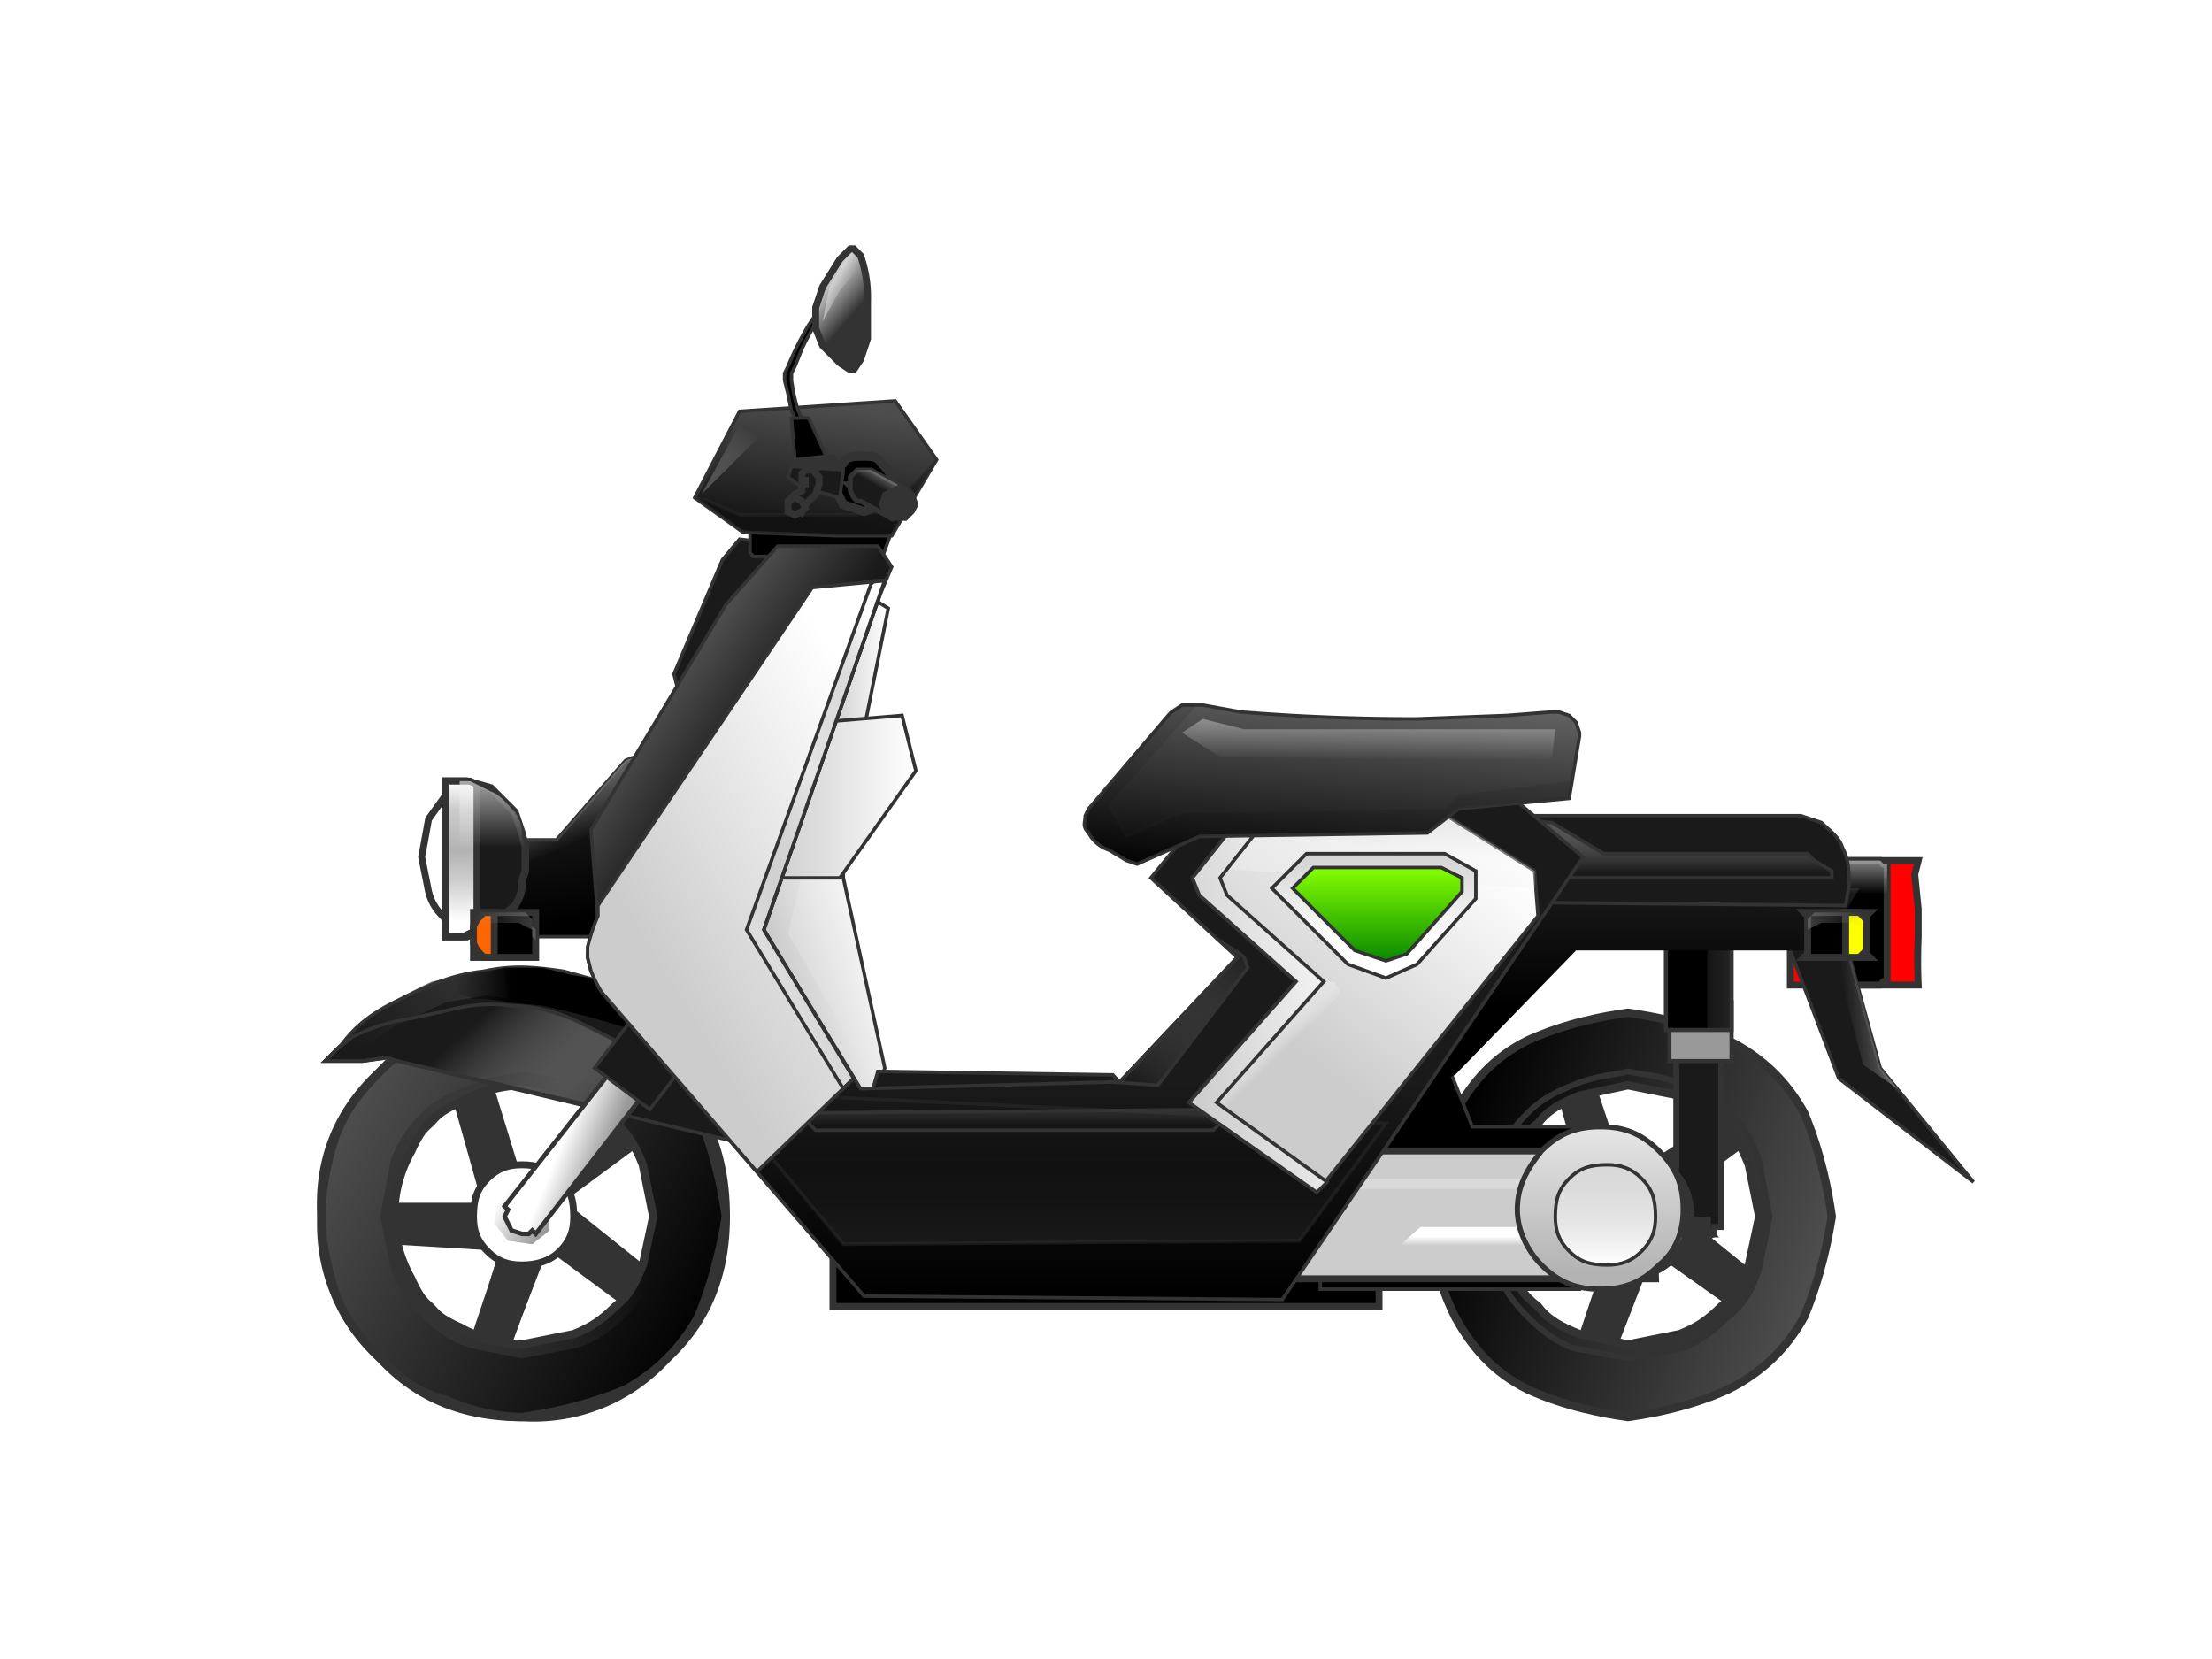 <svg xmlns:xlink="http://www.w3.org/1999/xlink" image-rendering="optimizeSpeed" baseProfile="basic" xmlns="http://www.w3.org/2000/svg" viewBox="0 0 640 480"><defs><linearGradient id="a"><stop offset="0" stop-color="#b3b3b3"/><stop offset="1" stop-color="#fff"/></linearGradient><linearGradient id="b"><stop offset="0" stop-color="#ccc"/><stop offset="1" stop-color="#fff"/></linearGradient><linearGradient id="c"><stop offset="0" stop-color="#999" stop-opacity=".3"/><stop offset="1" stop-color="#999" stop-opacity="0"/></linearGradient><linearGradient id="d"><stop offset="0"/><stop offset="1" stop-color="#4d4d4d"/></linearGradient><linearGradient id="e"><stop offset="0" stop-color="#333"/><stop offset="1" stop-color="#333" stop-opacity="0"/></linearGradient><linearGradient id="f"><stop offset="0" stop-color="#333" stop-opacity=".7"/><stop offset="1" stop-color="#333" stop-opacity="0"/></linearGradient><linearGradient id="g"><stop offset="0"/><stop offset="1" stop-color="#1a1a1a"/></linearGradient><linearGradient id="h"><stop offset="0" stop-color="#fff" stop-opacity=".3"/><stop offset="1" stop-color="#fff" stop-opacity="0"/></linearGradient><linearGradient id="i"><stop offset="0" stop-color="#1a1a1a"/><stop offset="1" stop-color="#4d4d4d"/></linearGradient><linearGradient id="j"><stop offset="0" stop-color="#ececec" stop-opacity=".5"/><stop offset="1" stop-color="#ececec" stop-opacity="0"/></linearGradient><linearGradient id="k"><stop offset="0"/><stop offset="1" stop-color="#333"/></linearGradient><linearGradient id="l"><stop offset="0" stop-color="#fff"/><stop offset="1" stop-color="#fff" stop-opacity="0"/></linearGradient><linearGradient id="m"><stop offset="0" stop-color="#e6e6e6"/><stop offset="1" stop-color="#e6e6e6" stop-opacity="0"/></linearGradient><linearGradient id="n"><stop offset="0" stop-color="#4d4d4d"/><stop offset="1" stop-color="#b3b3b3" stop-opacity="0"/></linearGradient><linearGradient id="o"><stop offset="0" stop-color="#fff" stop-opacity=".4"/><stop offset="1" stop-color="#fff" stop-opacity="0"/></linearGradient><linearGradient id="p"><stop offset="0" stop-color="#333"/><stop offset="1" stop-color="#ccc"/></linearGradient><linearGradient id="q"><stop offset="0"/><stop offset="1" stop-opacity="0"/></linearGradient><linearGradient id="r"><stop offset="0" stop-color="#1a1a1a"/><stop offset="1" stop-color="#fff" stop-opacity="0"/></linearGradient><linearGradient id="s"><stop offset="0" stop-color="#4d4d4d" stop-opacity=".4"/><stop offset="1" stop-color="#333" stop-opacity="0"/></linearGradient><linearGradient id="t"><stop offset="0" stop-color="#b3b3b3"/><stop offset="1" stop-color="#e6e6e6"/></linearGradient><linearGradient id="u"><stop offset="0" stop-color="#4d4d4d"/><stop offset="1" stop-color="#4d4d4d" stop-opacity="0"/></linearGradient><linearGradient id="v"><stop offset="0" stop-color="#ccc" stop-opacity=".4"/><stop offset="1" stop-color="#f2f2f2" stop-opacity=".4"/></linearGradient><linearGradient id="w"><stop offset="0" stop-color="green"/><stop offset="1" stop-color="#83ff00"/></linearGradient><linearGradient id="x"><stop offset="0" stop-color="#999"/><stop offset="1" stop-color="#999" stop-opacity="0"/></linearGradient><linearGradient id="y"><stop offset="0" stop-color="#fff"/><stop offset="1" stop-color="#999"/></linearGradient><linearGradient id="z"><stop offset="0" stop-color="#e6e6e6" stop-opacity=".7"/><stop offset="1" stop-color="#fff" stop-opacity="0"/></linearGradient><linearGradient id="A"><stop offset="0"/><stop offset="1" stop-color="gray"/></linearGradient><linearGradient id="B"><stop offset="0" stop-color="#fff"/><stop offset=".3" stop-color="#ccc"/><stop offset=".5" stop-color="#b3b3b3"/><stop offset=".8" stop-color="#ccc"/><stop offset="1" stop-color="#fff"/></linearGradient><linearGradient id="C"><stop offset="0" stop-color="#999" stop-opacity="0"/><stop offset=".3" stop-color="#ccc" stop-opacity=".7"/><stop offset=".5" stop-color="#e6e6e6"/><stop offset=".8" stop-color="#ccc" stop-opacity=".7"/><stop offset="1" stop-color="#999" stop-opacity="0"/></linearGradient><linearGradient id="D"><stop offset="0" stop-color="#1a1a1a"/><stop offset="1" stop-color="gray" stop-opacity="0"/></linearGradient><linearGradient id="E"><stop offset="0" stop-color="#f2f2f2"/><stop offset="1" stop-color="#f2f2f2" stop-opacity="0"/></linearGradient><linearGradient id="F"><stop offset="0" stop-color="#4d4d4d"/><stop offset="1" stop-color="#999" stop-opacity="0"/></linearGradient><linearGradient id="G"><stop offset="0" stop-color="#999" stop-opacity=".4"/><stop offset="1" stop-color="#999" stop-opacity="0"/></linearGradient><linearGradient id="H"><stop offset="0" stop-color="#fff" stop-opacity=".4"/><stop offset="1" stop-color="#fff" stop-opacity="0"/></linearGradient><linearGradient id="J" xlink:href="#a" x1=".1" y1=".5" x2="1" y2=".5"/><linearGradient id="K" xlink:href="#b" x1=".3" y1=".6" x2="1" y2=".2"/><linearGradient id="L" xlink:href="#c" x1="0" y1=".6" x2=".7" y2=".3"/><linearGradient id="M" xlink:href="#d" x1=".1" y1=".2" x2="1" y2=".5"/><linearGradient id="N" xlink:href="#e" x1=".9" y1=".7" x2=".2" y2=".4"/><linearGradient id="O" xlink:href="#f" x1="1" y1=".4" x2="-1.5" y2=".4"/><linearGradient id="P" xlink:href="#g" x1=".7" y1=".9" x2=".6" y2=".3"/><linearGradient id="Q" xlink:href="#h" x1=".3" y1=".5" x2=".5" y2=".8"/><linearGradient id="R" xlink:href="#i" x1=".4" y1=".6" x2=".2" y2=".4"/><linearGradient id="S" xlink:href="#j" x1="1.2" y1=".7" x2=".3" y2=".9"/><linearGradient id="T" xlink:href="#k" x1=".8" y1=".5" x2=".8" y2="-.5"/><linearGradient id="U" xlink:href="#l" x1="1.2" y1="-.8" x2="1.2" y2=".8"/><linearGradient id="V" xlink:href="#b" x1="0" y1=".5" x2="1" y2=".5"/><linearGradient id="W" xlink:href="#m" x1=".2" y1=".5" x2=".2" y2=".5"/><linearGradient id="X" xlink:href="#n" x1=".7" y1="-.1" x2=".7" y2=".9"/><linearGradient id="Y" xlink:href="#g" x1=".4" y1="1" x2=".4" y2=".7"/><linearGradient id="Z" xlink:href="#i" x1=".6" y1=".9" x2=".8" y2=".1"/><linearGradient id="aa" xlink:href="#o" x1=".6" y1=".1" x2=".3" y2=".4"/><linearGradient id="ab" xlink:href="#p" x1=".4" y1=".7" x2=".2" y2=".3"/><linearGradient id="ac" xlink:href="#d" x1="1" y1=".7" x2=".1" y2=".2"/><linearGradient id="ad" xlink:href="#e" x1=".9" y1=".2" x2=".1" y2=".7"/><linearGradient id="ae" xlink:href="#q" x1=".4" y1=".4" x2=".1" y2=".4"/><linearGradient id="af" xlink:href="#r" x1="1.2" y1=".7" x2=".4" y2=".4"/><linearGradient id="ag" xlink:href="#l" x1=".7" y1=".3" x2=".7" y2=".6"/><linearGradient id="ah" xlink:href="#s" x1=".4" y1="1.2" x2=".4" y2=".4"/><linearGradient id="ai" xlink:href="#t" x1=".4" y1=".9" x2=".4" y2="0"/><linearGradient id="aj" xlink:href="#u" x1=".8" y1="-.9" x2=".8" y2=".8"/><linearGradient id="ak" xlink:href="#b" x1=".4" y1=".7" x2=".8" y2=".1"/><linearGradient id="al" xlink:href="#v" x1="1" y1=".4" x2=".9" y2=".7"/><linearGradient id="am" xlink:href="#w" x1=".6" y1="1" x2=".6" y2=".1"/><linearGradient id="an" xlink:href="#b" x1=".6" y1="-.1" x2=".6" y2=".7"/><linearGradient id="ao" xlink:href="#x" x1=".9" y1=".8" x2=".1" y2=".2"/><linearGradient id="ap" xlink:href="#y" x1=".4" y1=".4" x2=".6" y2=".5"/><linearGradient id="aq" xlink:href="#y" x1="-.2" y1="1.1" x2=".1" y2="1.3"/><linearGradient id="ar" xlink:href="#b" x1=".3" y1=".7" x2=".8" y2=".1"/><linearGradient id="as" xlink:href="#z" x1=".5" y1=".4" x2=".6" y2=".5"/><linearGradient id="at" xlink:href="#b" x1=".1" y1=".9" x2="1.2" y2=".2"/><linearGradient id="au" xlink:href="#A" x1=".7" y1="1.2" x2="1.1" y2="-.3"/><linearGradient id="av" xlink:href="#B" x1=".5" y1=".9" x2=".5" y2="0"/><linearGradient id="aw" xlink:href="#l" x1=".5" y1="1" x2=".5" y2="0"/><linearGradient id="ax" xlink:href="#l" x1="4.2" y1="-1.7" x2="4.2" y2="1"/><linearGradient id="ay" xlink:href="#C" x1=".3" y1=".8" x2=".7" y2="0"/><linearGradient id="az" xlink:href="#D" x1="1" y1="0" x2=".3" y2="1.1"/><linearGradient id="aA" xlink:href="#E" x1=".9" y1="-.5" x2=".9" y2=".8"/><linearGradient id="aB" xlink:href="#e" x1=".1" y1=".7" x2=".8" y2=".4"/><linearGradient id="aC" xlink:href="#F" x1=".1" y1="1.1" x2=".6" y2=".2"/><linearGradient id="aD" xlink:href="#G" x1="0" y1=".4" x2="1" y2=".5"/><linearGradient id="aE" xlink:href="#H" x1="0" y1=".5" x2="1" y2=".5"/><linearGradient id="aF" xlink:href="#G" x1="1" y1=".4" x2="0" y2=".5"/><mask id="I"><path fill="#FFF" d="M0 0h640v480H0z"/></mask></defs><g mask="url(#I)"><path fill="#333" stroke="#333" stroke-width="2" d="M141 315a40 40 0 00-9 3l9 32h-28v1l-1 1 1 4v3l33 2-9 27 5 2 4 1 12-31 23 17 3-4 2-5-25-20 23-17a47 47 0 00-6-7l-28 18-9-27h0z"/><path stroke="#333" stroke-width="2" d="M241 364v-2h158v8h0v8H241v-2-6h0v-6z"/><path fill="red" stroke="#333" stroke-width="2" d="M518 253v-4h37l-1 4 1 10v8a163 163 0 000 14h-37v-4-18-10z"/><path stroke="#333" stroke-width="2" d="M532 249h-2l-5 2-5 5-2 5v12l2 5 5 5 5 2h11s0 0 0 0h3l1-1h1v-34h-1l-1-1h-3s0 0 0 0h-9 0z"/><path fill="url(#J)" stroke="#333" d="M249 171l8 5-9 45-19 1 20-51z"/><path fill="url(#K)" stroke="#333" d="M244 254l12 55-5 18-40-59 10-19 23 1v4z"/><path fill="url(#L)" d="M221 249l-10 19 40 59 3-12-26-45 5-21h-12z"/><path fill="#1a1a1a" stroke="#333" d="M250 324l8 8h70l3-11-9-10-68-1-4 14z"/><path fill="#fff" stroke="#333" stroke-width="2" d="M147 248l-2 10-4 8-6 3c-3 0-5-1-6-3-2-2-4-4-5-8l-2-10 2-11 5-7c1-2 3-3 6-3l6 3 4 7 2 11z"/><path fill="#333" stroke="#333" stroke-width="2" d="M461 315a38 38 0 00-9 3l9 32h-29v3a57 57 0 001 7l33 2-9 27 4 2 5 1 12-31 24 17 2-4 3-5-26-21 23-17-3-3-3-4-28 18-9-27h0z"/><path fill="url(#M)" stroke="#333" stroke-width="2.4" d="M471 293c-7 1-18 3-29 8-10 5-16 12-21 21-6 12-7 23-8 30 1 6 2 17 8 29 5 9 11 16 21 21 11 5 22 7 29 8 7-1 18-3 29-8 10-5 17-12 22-21 5-12 7-23 8-29-1-7-3-18-8-30-5-9-12-16-22-21-11-5-22-7-29-8h0zm0 21l15 3c5 2 8 4 12 8 4 3 6 7 8 12l3 15-3 14c-2 5-4 9-8 12-4 4-7 6-12 8l-15 3-14-3c-5-2-9-4-12-8-4-3-7-7-8-12l-3-14 3-15c1-5 4-9 8-12 3-4 7-6 12-8l14-3h0z"/><path fill="url(#N)" stroke="#333" stroke-width="1.7" d="M471 310c-3 1-9 1-16 4-5 2-9 4-13 8s-7 8-9 14l-3 16 3 15c2 6 5 10 9 14s8 7 13 9l16 3 16-3c5-2 9-5 13-9 5-4 7-8 9-14l3-15-3-16c-2-6-4-10-9-14-4-4-8-6-13-8-6-3-12-3-16-4h0zm0 4l15 3c5 2 8 4 12 8 4 3 6 7 8 12l3 15-3 14c-2 5-4 9-8 12-4 4-7 6-12 8l-15 3-14-3c-5-2-9-4-12-8-4-3-7-7-8-12l-3-14 3-15c1-5 4-9 8-12 3-4 7-6 12-8l14-3h0z"/><path fill="#1a1a1a" stroke="#333" stroke-width="1.7" d="M485 277v78h2v2l2 1h5l2-1v-2h2v-78h-13 0z"/><path fill="#999" stroke="#333" stroke-width="1.2" d="M483 290h18v17h-18v-17z"/><path stroke="#333" stroke-width="1.2" d="M482 267h19v31h-19v-31z"/><path fill="url(#O)" d="M501 267v31h-7v-31h7z"/><path stroke="#333" d="M420 311l6 15h31v47h-75v-53l36-19 2 10z"/><path fill="#1a1a1a" stroke="#333" d="M197 203l-2-8 14-33 5-6 15 2-32 45z"/><path fill="url(#P)" stroke="#333" d="M194 215l-13 5-20 23h-18-2l-5 2-5 5-1 5-1 2 1 2 1 5 5 5 5 1 2 1h32l2-1 5-1 5-5 2-5v-2-1-2a25 25 0 00-2-3v-1l7-35h0z"/><path stroke="#333" d="M217 153v3c-1 0-1 0 0 0v4l1 1s0 0 0 0h28l8 1h1l4-11-42 2z"/><path fill="url(#Q)" d="M192 216l-11 4-20 23h-19-1l-1 1 1 1 3 2 4 3 2 1h12l30-35z"/><path fill="url(#R)" stroke="#333" d="M174 279l-3-39 39-65 15-17h29l4 6-37 88-47 27z"/><path fill="#1a1a1a" stroke="#333" d="M518 275l14 37 39 30-27-33-14-51-12 17z"/><path fill="url(#S)" d="M534 272h-1l-1 1h-2l9 35 10 7-5-6-10-37z"/><path fill="url(#T)" d="M388 325l33-14 35-36h71l11-18H434l-46 68z"/><path fill="url(#U)" d="M532 249h-1l-3 1a14 14 0 00-6 4l2 7h22v-11h-1l-1-1h-12z"/><path fill="#1a1a1a" stroke="#333" d="M419 236h102l6 2c2 2 5 4 6 7 2 4 2 7 2 11l-1 6-105-1-10-25z"/><path fill="url(#V)" stroke="#333" d="M237 209l24-2 4 16-22 31h-21l15-45z"/><path fill="#ccc" stroke="#333" stroke-width="2" d="M373 339v-6h106v19h0a270 270 0 000 18H373v-6-12h0v-13z"/><path stroke="#333" d="M335 240l8 11c-1 1-1 1 0 0l3-4 6-8 3-3v-1s0 0 0 0l-5 2a456 456 0 00-15 3c-1 0-1 0 0 0h0z"/><path fill="url(#W)" d="M389 341h72v3h-72v-1-2z"/><path fill="url(#X)" stroke="#333" d="M449 238l15 9h59l2 2 5 3v2s0 0 0 0h-75l-18-17 12 1z"/><path fill="url(#Y)" stroke="#333" d="M235 170l-61 92-1 1v2a62 62 0 00-3 11v1l1 4 2 4 1 2s0 0 0 0l76 88 121 1 87-128-32-27-71 6-22 27 25 23-34 36-75 2-28-46 35-101-21 2z"/><path fill="none" stroke="#333" stroke-width="1.6" d="M189 352c0 10-3 19-11 26-7 8-16 12-27 11-10 1-19-3-26-11-8-7-12-16-11-26-1-11 3-20 11-27 7-8 16-12 26-11 11-1 20 3 27 11 8 7 11 16 11 27z"/><path fill="#1a1a1a" stroke="#333" stroke-width="2.2" d="M132 226s0 0 0 0h-3s0 0 0 0v45s0 0 0 0h3s0 0 0 0h3l7-3 7-6c2-3 2-5 2-7l1-3v-7l-1-4-2-6-7-7-7-2h-3 0z"/><path fill="url(#Z)" stroke="#333" d="M242 155l-27-1-14-10 13-25 45-3 12 17-13 22h-16z"/><path stroke="#333" d="M236 91c0-1 0-1 0 0l-2 3a88 88 0 00-6 12l-1 2v2l1 4 1 5 1 2v1l2-1s0 0 0 0l-1-2a53 53 0 01-2-9v-2l1-2 2-5a74 74 0 015-9l-1-1z"/><path fill-opacity=".3" stroke="#333" stroke-opacity=".3" d="M271 133l-15 15-9 1h-33l-9-4-4-1h0l14 10 27 1h16l13-22h0z"/><path stroke="#333" stroke-width="2.6" d="M258 140l-3 6-5 2-6-2-3-6c0-3 1-4 3-6 1-2 3-2 6-2 2 0 4 0 5 2 2 2 3 3 3 6z"/><path fill="#1a1a1a" stroke="#333" stroke-width="1.4" d="M245 140l1 1v1l1 2 1 1h1l9 5 5-8-11-6s0 0 0 0 0 0 0 0 0 0 0 0 0 0 0 0 0 0 0 0 0 0 0 0h-1-1s0 0 0 0h-1s0 0 0 0h-1l-2 2v2h-1 0z"/><path fill="url(#aa)" d="M250 136h-2l-1 1 14 8 2-3-11-6h-2z"/><path fill="#333" stroke="#333" stroke-width="1.4" d="M265 146l-1 2-2 2h-4l-2-2-1-2 1-3 2-1 2-1 2 1 2 1 1 3z"/><path fill="none" stroke="#333" stroke-width="2.4" d="M210 352c0 16-5 30-17 41a52 52 0 01-42 17c-16 0-30-5-41-17a52 52 0 01-17-41c-1-17 5-31 17-42 11-12 25-17 41-17 17 0 30 5 42 17 12 11 17 25 17 42z"/><path fill="none" stroke="#333" stroke-width="2" d="M142 315a32 32 0 00-9 4l8 30h-27v3a45 45 0 000 7l32 1-8 27 4 1 5 1 11-30 23 16 2-3 3-5-25-20 22-16-3-4-3-3-27 17-8-26h0z"/><path fill="#666" stroke="#333" stroke-width="2.4" d="M489 352c0 5-2 9-5 12-4 4-8 5-13 5s-9-1-12-5c-4-3-6-7-6-12 0-6 2-10 6-13 3-4 7-5 12-5s9 1 13 5c3 3 5 7 5 13z"/><path fill="#333" stroke="#333" stroke-width="2" d="M481 353s0 0 0 0h14-1v2h0v1l1 1h-14v-1-1h0v-2z"/><path fill="url(#ab)" stroke="#333" stroke-width="2" d="M251 89v9l-2 6-2 3h-1s0 0 0 0l-3-2-5-5-2-5v-3-3l2-6 5-8 3-3s0 0 0 0h1l2 2a36 36 0 012 13v2h0z"/><path fill="url(#ac)" stroke="#333" stroke-width="2.4" d="M151 293c-5 0-13 1-22 5-8 2-13 6-19 12s-10 11-13 19c-3 9-4 17-4 23 0 5 1 13 4 22 3 8 7 13 13 19s11 10 19 12c9 4 17 5 22 5 7-1 18-3 30-8 9-5 16-12 21-21 5-12 7-23 8-29-1-7-3-18-8-30-5-9-12-16-21-21-12-5-23-7-30-8h0zm0 21l15 3c5 2 8 4 12 8 4 3 6 7 8 12l3 15-3 14c-2 5-4 9-8 12-4 4-7 6-12 8l-15 3c-4 0-11-1-18-5-7-3-11-7-14-14-4-7-5-14-5-18 0-5 1-12 5-19 3-7 7-11 14-14 7-4 14-5 18-5h0z"/><path fill="#1a1a1a" stroke="#333" d="M174 284l-11-3c-7-1-14-2-23 0-10 1-18 5-26 9s-12 8-15 12l-5 5h11l7-1 3 1 109 26-50-49z"/><path fill="url(#ad)" d="M146 280l-7 1-14 3a90 90 0 00-31 23h5l5-3 10-7 15-7 12-2 6 1-1-9z"/><path fill="url(#ae)" d="M149 280h-3l-5 1a70 70 0 00-14 3l-1 1 11 4h4l6 1 10 1a241 241 0 0126 7v-1l-1-3v-2l-1-1-7-7-3-1-6-1-8-2h-8z"/><path fill="url(#af)" stroke="#333" d="M122 294l-5 1a52 52 0 00-15 5l-5 4-3 3h11l7-1 3 1 61 14 9-17-5-2-12-6c-6-3-13-5-20-5-7-1-13 0-17 1l-9 2h0z"/><path fill="url(#ag)" d="M401 364l10-9h59l-5 9h-64z"/><path fill="url(#ah)" stroke="#333" stroke-opacity=".4" d="M220 331l24 29 132-1 25-34-170-8-11 14z"/><path fill="#fff" stroke="#333" stroke-width="2" d="M166 352c0 4-1 7-4 10s-7 4-11 4-7-1-10-4-4-6-4-10c0-5 1-8 4-11s6-4 10-4 8 1 11 4 4 6 4 11z"/><path fill="url(#ai)" stroke="#333" stroke-width="1.5" d="M487 350c0 6-2 12-7 16-5 5-10 7-17 7s-12-2-17-7c-4-4-7-10-7-16 0-7 3-12 7-17 5-5 10-7 17-7s12 2 17 7 7 10 7 17z"/><path fill="url(#aj)" stroke="#333" d="M231 322l5 5h115l6-6-126 1z"/><path fill="url(#ak)" stroke="#333" d="M364 230l-19 24 2 5 28 25-31 35 37 26 64-80-1-13-27-17-53-5z"/><path fill="url(#al)" d="M364 230l-17 21 97 6v-5l-27-17-53-5z"/><path fill="url(#am)" stroke="#333" d="M372 257h1l4 4 8 9 4 4c0 1 0 1 0 0l12 6 9-4 15-16v-6l-8-5-37-1-8 9z"/><path fill="url(#an)" stroke="#333" d="M378 247l-10 10 22 22 11 4 9-4 17-19v-8l-9-5h-40 0zm2 4h37l6 3v4l-16 18-6 2-9-3-18-18 6-6h0z"/><path fill="url(#ao)" d="M144 347c1-2 3-3 5-3h6c2 1 4 3 4 5v7l-5 4-7-1-4-5 1-7z"/><path fill="url(#ap)" stroke="#333" stroke-width="1.3" d="M194 288l-48 61 1 1-1 2 1 2 1 2 3 1h2l1-1 1 1 48-62-9-7h0z"/><path fill="url(#aq)" stroke="#333" d="M197 278l15 12-19 24-15-11 19-25z"/><path fill="#1a1a1a" stroke="#333" d="M182 296l16 12-10 13-16-12 10-13z"/><path fill="url(#ar)" stroke="#333" d="M256 168l-21 2-62 92v3a54 54 0 00-3 9v3l1 4a46 46 0 003 6s0 0 0 0l45 52 28-27-26-43 35-101z"/><path fill="url(#as)" d="M377 284h9l2 3-32 36-8-4 29-35z"/><path fill="url(#at)" stroke="#333" d="M364 230l-19 24 2 5 28 25-31 35 37 26 3-3-32-23 31-35-28-25-2-5 19-24h-8 0z"/><path fill="url(#au)" stroke="#333" d="M338 207l-23 27-1 2c0 2-1 3 1 5 1 2 3 4 6 5l5 3 3 1 18-8 66-1 9-7 32-3 3-18v-1l-1-3-2-2-3-1h-2l-13 1-26 1a630 630 0 01-51-2l-11-2s0 0 0 0h-6l-3 2-1 1h0z"/><path fill="#333" stroke="#333" d="M230 136l1-4h10l2 4-2 2-11-2z"/><path fill="#1a1a1a" stroke="#333" d="M229 135l-1 3 4 3 11 3 1-8-14-1h-1z"/><path fill="#1a1a1a" stroke="#333" stroke-width="2" d="M234 136h-1l-1 1v2h1s0 0 0 0 0 0 0 0v1s0 0 0 0 0 0 0 0h-1v2l-2 1-1 1s0 0 0 0l3 4s0 0 0 0l1-2 3-3 1-3v-1s0 0 0 0 0 0 0 0v-1s0 0 0 0 0 0 0 0l-1-1v-1s0 0 0 0 0 0 0 0 0 0 0 0 0 0 0 0 0 0 0 0h0-1-1 0z"/><path fill="#1a1a1a" stroke="#333" stroke-width="2" d="M233 147l-1 1-2 1-2-1v-1-2l2-1 2 1 1 2z"/><path stroke="#333" d="M229 121s0 0 0 0h2a13 13 0 013 0s0 0 0 0l5 11-9 1-1-12z"/><path fill="url(#av)" stroke="#333" stroke-width="2" d="M132 226s0 0 0 0h-3s0 0 0 0v45s0 0 0 0h3s0 0 0 0h2l2-1h2s0 0 0 0v-43s0 0 0 0l-2-1h-4 0z"/><path stroke="#333" stroke-width="2" d="M523 265l-1-1h19l-1 1v11l1 1h-19l1-1v-7-4z"/><path fill="#ff0" stroke="#333" stroke-width="2" d="M534 264v13h4l2-2v-2-4-1-2l-2-2h-2-2 0z"/><path stroke="#333" stroke-width="2" d="M155 265v-1h-18v13h18v-1-7-4z"/><path fill="#f60" stroke="#333" stroke-width="2" d="M143 264v13h-1-1-1l-2-2-1-2v-4-1l1-2 2-2h3z"/><path fill="url(#aw)" stroke="#333" d="M465 337c4 0 7 1 10 4s4 6 4 11c0 4-1 7-4 10s-6 4-10 4c-5 0-8-1-11-4s-4-6-4-10c0-5 1-8 4-11s6-4 11-4z"/><path fill="url(#ax)" d="M348 208l12 3h90l-1 9-96-1-11-7 6-4z"/><path fill-opacity=".1" stroke="#333" stroke-opacity=".1" d="M346 204h-1-2l-3 1-2 1v1l-23 27-1 2c0 2-1 3 1 5 1 2 3 4 6 5l5 3 3 1 18-8 66-1 9-7 32-3 1-5-33 4-4 4-76 1-16 7-5-9 25-29h0z"/><path fill="url(#ay)" stroke="#333" d="M256 168h-3s0 0 0 0l-1 1s0 0 0 0 0 0 0 0 0 0 0 0l-36 100 28 46 3-3-26-43 35-101h0z"/><path fill="url(#az)" stroke="#333" d="M353 272l5 5-34 36h-3l14 1 26-34s0 0 0 0l-1-3a34 34 0 00-6-4l-1-1h0z"/><path fill="url(#aA)" d="M133 226v24h19v-5l-1-3c0-2 0-4-2-7-2-2-4-5-7-6l-6-3h-3z"/><path fill="url(#aB)" d="M151 310c4 1 10 1 16 4 6 2 10 4 14 8s6 8 8 14c3 6 3 12 4 16-1 3-1 9-4 15-2 6-4 10-8 14s-8 7-14 9l-16 3-15-3c-6-2-10-5-14-9s-7-8-9-14l-3-15 3-16c2-6 5-10 9-14s8-6 14-8c6-3 12-3 15-4zm0 4l-14 3c-5 2-9 4-12 8-4 3-7 7-8 12l-3 15 3 14c1 5 4 9 8 12 3 4 7 6 12 8l14 3 15-3c5-2 8-4 12-8 4-3 6-7 8-12l3-14-3-15c-2-5-4-9-8-12-4-4-7-6-12-8l-15-3z"/><path fill="url(#aC)" d="M203 143l12-22 11-1-23 23z"/><path fill="url(#aD)" d="M528 264h-3l-2 2v3l2-1 2-1h9l2 1 2 1v3-3-1-2l-2-2h-2-8z"/><path fill="none" d="M213 206l22-34 19-3-4 7-14 2-23 28z"/><path fill="url(#aE)" d="M238 93l2-10 6-10 2 5-5 6-5 9z"/><path fill="url(#aF)" d="M149 264h3l2 2v2l1 1v3l-1-1v-2l-2-1-2-1h-8-1l-2 1-2 1v3-3-1-2l2-2h10z"/></g></svg>